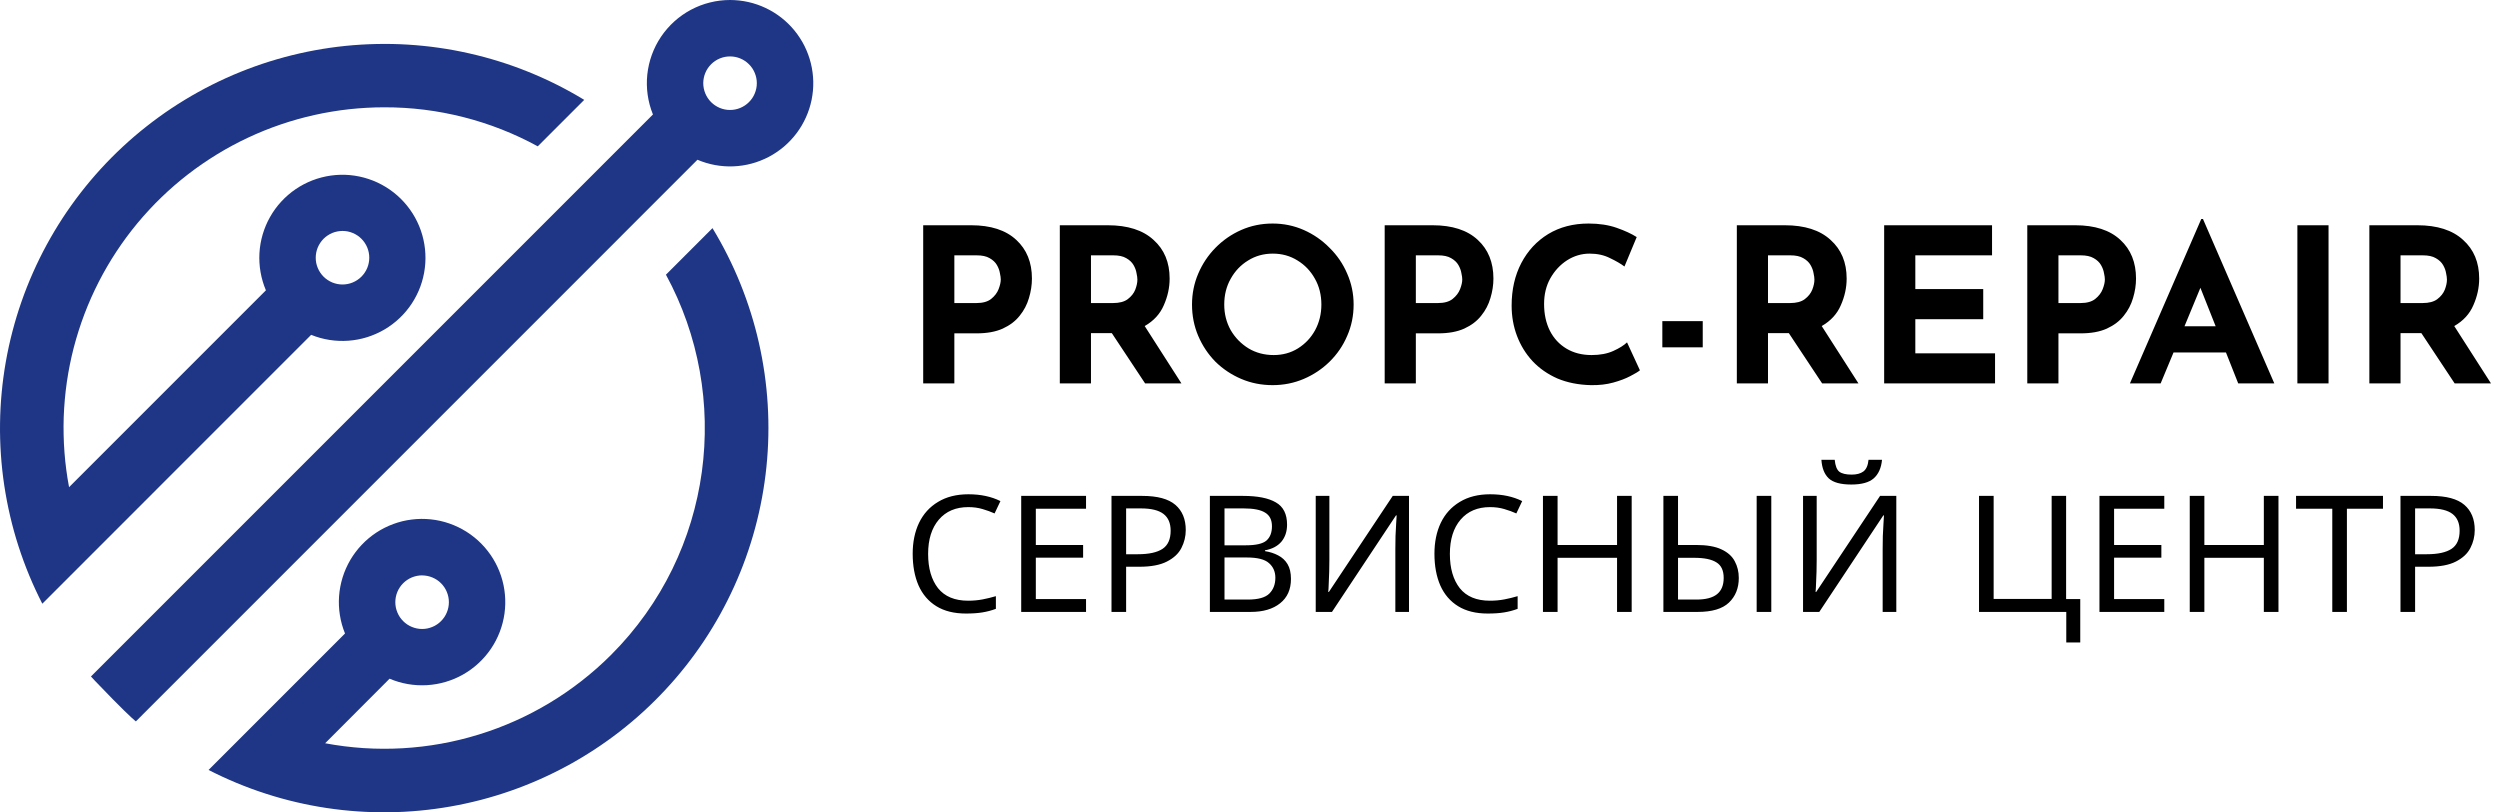 <?xml version="1.0" encoding="UTF-8"?> <svg xmlns="http://www.w3.org/2000/svg" width="317" height="103" viewBox="0 0 317 103" fill="none"> <path d="M92.568 0C92.138 0 91.71 0.027 91.282 0.08C90.855 0.131 90.432 0.211 90.016 0.316C89.598 0.418 89.187 0.549 88.787 0.702C88.385 0.858 87.994 1.035 87.613 1.237C87.234 1.441 86.867 1.665 86.514 1.913C86.162 2.158 85.826 2.428 85.506 2.715C85.187 3.004 84.886 3.31 84.604 3.636C84.322 3.959 84.06 4.301 83.819 4.659C83.579 5.016 83.362 5.385 83.165 5.769C82.971 6.153 82.801 6.547 82.653 6.953C82.507 7.356 82.385 7.769 82.288 8.187C82.193 8.608 82.123 9.031 82.077 9.458C82.033 9.889 82.013 10.316 82.023 10.746C82.031 11.177 82.064 11.607 82.125 12.032C82.186 12.457 82.271 12.88 82.383 13.296C82.495 13.711 82.633 14.117 82.794 14.516L11.533 85.776C11.533 85.776 11.995 86.316 14.323 88.683C16.651 91.05 17.229 91.473 17.229 91.473L88.436 20.256C88.794 20.409 89.161 20.543 89.535 20.654C89.907 20.766 90.286 20.858 90.67 20.929C91.054 20.999 91.44 21.048 91.829 21.075C92.218 21.104 92.607 21.109 92.998 21.094C93.387 21.077 93.773 21.041 94.16 20.982C94.546 20.924 94.928 20.844 95.304 20.742C95.681 20.642 96.05 20.521 96.412 20.377C96.777 20.236 97.132 20.073 97.477 19.894C97.822 19.711 98.155 19.512 98.478 19.293C98.801 19.075 99.112 18.841 99.409 18.589C99.705 18.336 99.987 18.066 100.255 17.782C100.522 17.497 100.775 17.201 101.008 16.89C101.241 16.576 101.458 16.253 101.657 15.918C101.856 15.582 102.033 15.235 102.194 14.88C102.354 14.525 102.495 14.161 102.614 13.791C102.733 13.42 102.833 13.043 102.911 12.661C102.989 12.277 103.044 11.893 103.081 11.505C103.115 11.116 103.13 10.727 103.122 10.338C103.113 9.947 103.083 9.558 103.032 9.172C102.981 8.785 102.911 8.404 102.816 8.025C102.724 7.645 102.609 7.274 102.473 6.907C102.34 6.542 102.184 6.185 102.012 5.835C101.837 5.487 101.645 5.147 101.431 4.822C101.219 4.493 100.991 4.178 100.743 3.876C100.498 3.575 100.235 3.288 99.956 3.013C99.676 2.741 99.385 2.484 99.078 2.243C98.77 2.002 98.451 1.781 98.118 1.575C97.788 1.371 97.445 1.186 97.093 1.018C96.74 0.851 96.381 0.705 96.011 0.576C95.642 0.45 95.268 0.343 94.889 0.258C94.507 0.173 94.123 0.107 93.734 0.066C93.348 0.022 92.959 0 92.568 0ZM92.568 13.944C92.347 13.944 92.126 13.923 91.907 13.879C91.688 13.835 91.477 13.772 91.27 13.687C91.064 13.599 90.869 13.495 90.682 13.371C90.497 13.247 90.325 13.108 90.169 12.951C90.011 12.793 89.87 12.62 89.746 12.435C89.622 12.251 89.518 12.054 89.433 11.847C89.348 11.643 89.282 11.429 89.239 11.21C89.195 10.992 89.173 10.771 89.173 10.55C89.173 10.326 89.195 10.105 89.239 9.886C89.282 9.667 89.348 9.456 89.433 9.249C89.518 9.043 89.622 8.848 89.746 8.661C89.87 8.477 90.011 8.306 90.169 8.148C90.325 7.991 90.497 7.85 90.682 7.726C90.869 7.602 91.064 7.497 91.27 7.412C91.477 7.327 91.688 7.261 91.907 7.218C92.126 7.176 92.347 7.155 92.568 7.155C92.791 7.155 93.013 7.176 93.231 7.218C93.45 7.261 93.661 7.327 93.868 7.412C94.075 7.497 94.269 7.602 94.456 7.726C94.641 7.85 94.813 7.991 94.969 8.148C95.127 8.306 95.268 8.477 95.392 8.661C95.516 8.848 95.62 9.043 95.705 9.249C95.79 9.456 95.856 9.667 95.9 9.886C95.943 10.105 95.965 10.326 95.965 10.55C95.965 10.771 95.943 10.992 95.9 11.21C95.856 11.429 95.79 11.643 95.705 11.847C95.62 12.054 95.516 12.248 95.392 12.435C95.268 12.62 95.127 12.793 94.969 12.948C94.811 13.106 94.641 13.247 94.454 13.371C94.269 13.495 94.075 13.599 93.868 13.684C93.661 13.77 93.45 13.835 93.231 13.879C93.013 13.923 92.791 13.944 92.568 13.944Z" fill="#1E3685"></path> <path d="M90.342 28.927L84.441 34.83C92.833 50.252 90.514 70.007 77.481 83.043C76.317 84.207 75.085 85.295 73.787 86.309C72.489 87.325 71.136 88.258 69.726 89.106C68.314 89.956 66.859 90.719 65.354 91.393C63.852 92.066 62.314 92.644 60.739 93.13C59.167 93.616 57.57 94.008 55.949 94.299C54.328 94.591 52.695 94.783 51.053 94.878C49.407 94.972 47.762 94.965 46.119 94.861C44.477 94.754 42.846 94.549 41.227 94.246L49.398 86.058C49.769 86.216 50.149 86.352 50.537 86.467C50.924 86.581 51.315 86.673 51.714 86.741C52.11 86.809 52.511 86.856 52.914 86.88C53.318 86.902 53.718 86.902 54.122 86.88C54.525 86.856 54.924 86.809 55.322 86.741C55.721 86.673 56.112 86.581 56.499 86.467C56.885 86.352 57.267 86.216 57.636 86.061C58.008 85.903 58.37 85.723 58.72 85.526C59.072 85.327 59.41 85.108 59.736 84.87C60.061 84.632 60.372 84.377 60.669 84.102C60.965 83.83 61.247 83.541 61.51 83.234C61.772 82.928 62.018 82.61 62.246 82.275C62.472 81.942 62.679 81.597 62.866 81.239C63.053 80.882 63.218 80.515 63.364 80.138C63.51 79.762 63.631 79.378 63.733 78.987C63.833 78.598 63.913 78.201 63.969 77.803C64.023 77.402 64.057 77.001 64.066 76.598C64.076 76.194 64.061 75.791 64.025 75.39C63.989 74.989 63.93 74.59 63.848 74.194C63.765 73.8 63.66 73.412 63.534 73.028C63.408 72.644 63.257 72.269 63.089 71.905C62.919 71.538 62.727 71.183 62.518 70.838C62.307 70.495 62.078 70.165 61.828 69.847C61.58 69.528 61.315 69.227 61.031 68.938C60.749 68.651 60.45 68.381 60.134 68.128C59.821 67.876 59.493 67.64 59.153 67.426C58.81 67.21 58.457 67.015 58.095 66.84C57.731 66.665 57.359 66.512 56.977 66.379C56.596 66.247 56.209 66.136 55.816 66.048C55.422 65.961 55.023 65.895 54.623 65.854C54.222 65.812 53.821 65.793 53.417 65.795C53.014 65.8 52.61 65.827 52.209 65.878C51.811 65.927 51.415 65.999 51.021 66.094C50.63 66.192 50.246 66.308 49.867 66.447C49.487 66.588 49.118 66.748 48.758 66.93C48.399 67.112 48.049 67.314 47.714 67.535C47.376 67.759 47.053 67.999 46.744 68.257C46.435 68.517 46.141 68.792 45.864 69.086C45.585 69.377 45.325 69.686 45.084 70.009C44.841 70.33 44.617 70.665 44.413 71.015C44.209 71.363 44.027 71.723 43.864 72.09C43.701 72.459 43.56 72.838 43.441 73.222C43.322 73.608 43.225 74 43.15 74.396C43.074 74.792 43.023 75.191 42.994 75.594C42.965 75.995 42.96 76.398 42.977 76.802C42.994 77.205 43.035 77.606 43.099 78.005C43.162 78.403 43.249 78.797 43.356 79.186C43.465 79.572 43.597 79.954 43.747 80.328L32.5 91.577L26.447 97.631C27.618 98.231 28.811 98.783 30.029 99.288C31.244 99.791 32.478 100.246 33.733 100.649C34.984 101.053 36.25 101.405 37.533 101.706C38.814 102.008 40.105 102.256 41.407 102.453C42.71 102.649 44.017 102.793 45.33 102.883C46.642 102.975 47.956 103.011 49.274 102.997C50.588 102.98 51.903 102.912 53.213 102.788C54.523 102.666 55.828 102.491 57.123 102.263C58.421 102.037 59.706 101.755 60.98 101.425C62.253 101.092 63.512 100.71 64.754 100.275C65.996 99.843 67.221 99.359 68.424 98.824C69.627 98.292 70.808 97.711 71.965 97.084C73.121 96.455 74.249 95.779 75.352 95.06C76.453 94.341 77.525 93.577 78.565 92.771C79.605 91.964 80.611 91.116 81.581 90.229C82.553 89.339 83.486 88.413 84.383 87.448C85.28 86.486 86.135 85.487 86.952 84.454C87.768 83.422 88.538 82.357 89.27 81.261C89.999 80.165 90.682 79.04 91.321 77.89C91.958 76.739 92.548 75.562 93.093 74.364C93.635 73.166 94.13 71.946 94.573 70.707C95.017 69.467 95.411 68.213 95.754 66.942C96.096 65.671 96.388 64.388 96.626 63.095C96.864 61.8 97.052 60.498 97.185 59.188C97.319 57.88 97.399 56.565 97.426 55.251C97.453 53.934 97.426 52.619 97.346 51.306C97.268 49.992 97.134 48.682 96.949 47.379C96.762 46.077 96.527 44.784 96.235 43.498C95.946 42.215 95.603 40.944 95.209 39.69C94.816 38.434 94.373 37.194 93.88 35.974C93.387 34.754 92.845 33.556 92.254 32.38C91.664 31.204 91.027 30.052 90.342 28.927ZM53.524 72.962C53.745 72.962 53.966 72.984 54.185 73.028C54.404 73.071 54.615 73.135 54.822 73.222C55.028 73.307 55.223 73.412 55.41 73.535C55.595 73.659 55.767 73.8 55.923 73.956C56.081 74.114 56.222 74.287 56.346 74.471C56.469 74.656 56.574 74.853 56.659 75.059C56.744 75.263 56.81 75.477 56.853 75.696C56.897 75.915 56.919 76.136 56.919 76.357C56.919 76.581 56.897 76.802 56.853 77.02C56.81 77.239 56.744 77.451 56.659 77.657C56.574 77.864 56.469 78.058 56.346 78.245C56.222 78.43 56.081 78.6 55.923 78.758C55.767 78.916 55.595 79.057 55.41 79.181C55.223 79.305 55.028 79.409 54.822 79.494C54.615 79.579 54.404 79.645 54.185 79.689C53.966 79.733 53.745 79.754 53.524 79.754C53.3 79.754 53.079 79.733 52.861 79.689C52.642 79.645 52.431 79.579 52.224 79.494C52.017 79.409 51.823 79.305 51.636 79.181C51.451 79.057 51.279 78.916 51.123 78.758C50.965 78.6 50.824 78.43 50.7 78.245C50.576 78.058 50.472 77.864 50.387 77.657C50.302 77.451 50.236 77.239 50.192 77.02C50.149 76.802 50.127 76.581 50.127 76.357C50.127 76.136 50.149 75.915 50.192 75.696C50.236 75.477 50.299 75.263 50.384 75.057C50.469 74.85 50.574 74.656 50.698 74.469C50.822 74.284 50.963 74.112 51.121 73.954C51.279 73.796 51.451 73.655 51.636 73.531C51.821 73.407 52.017 73.302 52.221 73.217C52.428 73.13 52.642 73.067 52.861 73.023C53.079 72.979 53.3 72.957 53.524 72.955V72.962Z" fill="#1E3685"></path> <path d="M48.73 13.607C52.127 13.599 55.476 14.015 58.771 14.853C62.066 15.692 65.204 16.924 68.188 18.555L74.079 12.664C72.954 11.979 71.804 11.342 70.628 10.751C69.452 10.161 68.254 9.619 67.031 9.125C65.811 8.632 64.574 8.187 63.318 7.796C62.062 7.402 60.791 7.06 59.507 6.771C58.224 6.479 56.931 6.241 55.626 6.056C54.324 5.869 53.016 5.738 51.702 5.657C50.387 5.577 49.072 5.551 47.757 5.58C46.44 5.606 45.128 5.687 43.818 5.818C42.508 5.952 41.208 6.139 39.913 6.377C38.617 6.615 37.337 6.907 36.066 7.249C34.795 7.592 33.538 7.983 32.299 8.428C31.062 8.873 29.842 9.366 28.641 9.91C27.443 10.452 26.27 11.043 25.118 11.682C23.966 12.319 22.843 13.002 21.747 13.731C20.651 14.46 19.587 15.232 18.554 16.049C17.518 16.863 16.52 17.719 15.557 18.615C14.592 19.512 13.666 20.445 12.777 21.417C11.89 22.39 11.042 23.393 10.235 24.433C9.428 25.473 8.665 26.545 7.943 27.646C7.224 28.749 6.551 29.877 5.921 31.034C5.292 32.191 4.711 33.371 4.179 34.575C3.644 35.777 3.161 37 2.728 38.244C2.293 39.486 1.912 40.745 1.579 42.018C1.246 43.292 0.966 44.577 0.738 45.873C0.509 47.168 0.334 48.473 0.213 49.783C0.089 51.093 0.021 52.407 0.004 53.722C-0.013 55.039 0.026 56.354 0.116 57.666C0.206 58.981 0.349 60.288 0.546 61.589C0.743 62.891 0.991 64.182 1.292 65.465C1.591 66.746 1.943 68.012 2.347 69.266C2.75 70.517 3.204 71.752 3.708 72.969C4.211 74.184 4.765 75.378 5.365 76.551L11.416 70.498L39.453 42.458C39.828 42.609 40.209 42.738 40.596 42.847C40.984 42.954 41.378 43.039 41.774 43.102C42.173 43.165 42.574 43.204 42.975 43.221C43.378 43.238 43.779 43.231 44.183 43.202C44.584 43.173 44.982 43.121 45.378 43.046C45.774 42.971 46.163 42.874 46.547 42.755C46.934 42.633 47.31 42.492 47.677 42.329C48.047 42.166 48.404 41.984 48.751 41.78C49.099 41.576 49.432 41.352 49.755 41.109C50.076 40.869 50.382 40.609 50.674 40.329C50.968 40.052 51.242 39.758 51.5 39.45C51.758 39.141 51.998 38.818 52.219 38.482C52.44 38.145 52.642 37.797 52.822 37.437C53.004 37.078 53.165 36.708 53.303 36.331C53.442 35.952 53.558 35.569 53.653 35.177C53.748 34.786 53.821 34.39 53.869 33.989C53.92 33.59 53.947 33.189 53.95 32.786C53.952 32.383 53.932 31.982 53.891 31.581C53.847 31.18 53.782 30.783 53.694 30.39C53.607 29.998 53.498 29.612 53.364 29.23C53.233 28.849 53.077 28.48 52.902 28.115C52.727 27.753 52.533 27.401 52.316 27.06C52.1 26.72 51.867 26.394 51.614 26.081C51.361 25.767 51.092 25.468 50.805 25.187C50.518 24.905 50.214 24.64 49.898 24.392C49.58 24.144 49.249 23.916 48.904 23.704C48.562 23.495 48.207 23.306 47.843 23.136C47.475 22.965 47.101 22.82 46.72 22.693C46.338 22.567 45.949 22.462 45.556 22.38C45.16 22.299 44.763 22.239 44.362 22.202C43.959 22.168 43.558 22.154 43.155 22.163C42.754 22.173 42.353 22.207 41.954 22.263C41.556 22.319 41.159 22.397 40.771 22.499C40.379 22.599 39.998 22.722 39.621 22.868C39.247 23.012 38.88 23.179 38.523 23.366C38.165 23.553 37.82 23.76 37.487 23.986C37.154 24.212 36.836 24.458 36.532 24.72C36.226 24.985 35.937 25.264 35.665 25.561C35.392 25.857 35.137 26.168 34.899 26.492C34.663 26.817 34.445 27.157 34.248 27.508C34.049 27.857 33.871 28.217 33.713 28.589C33.558 28.961 33.422 29.34 33.307 29.726C33.193 30.113 33.103 30.504 33.035 30.9C32.965 31.296 32.921 31.697 32.897 32.098C32.875 32.502 32.875 32.903 32.899 33.306C32.921 33.707 32.967 34.105 33.038 34.504C33.106 34.9 33.198 35.291 33.312 35.678C33.424 36.064 33.56 36.443 33.718 36.813L8.757 61.776C8.619 61.044 8.502 60.308 8.405 59.572C8.308 58.833 8.23 58.094 8.174 57.35C8.118 56.609 8.082 55.865 8.067 55.122C8.05 54.378 8.055 53.635 8.079 52.889C8.106 52.145 8.152 51.404 8.218 50.662C8.284 49.921 8.369 49.182 8.476 48.444C8.583 47.707 8.709 46.976 8.855 46.244C9.003 45.515 9.168 44.791 9.355 44.069C9.542 43.35 9.749 42.636 9.975 41.926C10.201 41.216 10.447 40.514 10.709 39.819C10.974 39.124 11.258 38.434 11.559 37.756C11.863 37.075 12.184 36.402 12.522 35.741C12.862 35.078 13.219 34.426 13.594 33.782C13.968 33.138 14.361 32.506 14.77 31.887C15.181 31.265 15.606 30.655 16.048 30.057C16.493 29.459 16.952 28.873 17.426 28.3C17.902 27.729 18.393 27.17 18.899 26.623C19.404 26.076 19.924 25.546 20.461 25.029C20.996 24.511 21.545 24.008 22.107 23.522C22.67 23.036 23.246 22.564 23.834 22.108C24.423 21.653 25.025 21.213 25.638 20.79C26.25 20.37 26.875 19.964 27.509 19.575C28.143 19.186 28.79 18.817 29.443 18.465C30.099 18.11 30.763 17.777 31.439 17.461C32.112 17.145 32.792 16.846 33.482 16.567C34.173 16.29 34.87 16.03 35.575 15.789C36.279 15.548 36.989 15.327 37.706 15.126C38.423 14.924 39.145 14.742 39.871 14.581C40.598 14.418 41.327 14.277 42.061 14.156C42.795 14.032 43.534 13.932 44.273 13.85C45.014 13.77 45.755 13.709 46.496 13.668C47.24 13.626 47.983 13.607 48.73 13.607ZM43.429 29.284C43.65 29.284 43.871 29.303 44.09 29.347C44.309 29.391 44.523 29.456 44.727 29.541C44.934 29.627 45.13 29.731 45.315 29.855C45.5 29.979 45.672 30.12 45.83 30.278C45.988 30.436 46.127 30.606 46.251 30.791C46.375 30.978 46.479 31.172 46.567 31.379C46.652 31.585 46.715 31.797 46.759 32.016C46.802 32.234 46.824 32.455 46.824 32.679C46.824 32.9 46.802 33.121 46.759 33.34C46.715 33.559 46.652 33.773 46.567 33.977C46.479 34.183 46.375 34.38 46.251 34.565C46.127 34.749 45.988 34.922 45.83 35.08C45.672 35.238 45.5 35.377 45.315 35.5C45.13 35.624 44.934 35.729 44.727 35.816C44.523 35.901 44.309 35.965 44.09 36.008C43.871 36.052 43.65 36.074 43.429 36.074C43.206 36.074 42.984 36.052 42.766 36.008C42.547 35.965 42.336 35.901 42.129 35.816C41.922 35.729 41.728 35.624 41.541 35.5C41.356 35.377 41.186 35.238 41.028 35.08C40.87 34.922 40.729 34.749 40.605 34.565C40.481 34.38 40.377 34.183 40.292 33.977C40.207 33.773 40.141 33.559 40.097 33.34C40.054 33.121 40.034 32.9 40.034 32.679C40.034 32.455 40.056 32.234 40.1 32.016C40.144 31.797 40.207 31.585 40.292 31.379C40.379 31.175 40.484 30.978 40.608 30.793C40.732 30.608 40.87 30.436 41.028 30.278C41.186 30.12 41.359 29.981 41.543 29.858C41.728 29.733 41.925 29.629 42.129 29.541C42.336 29.456 42.547 29.393 42.766 29.35C42.984 29.306 43.206 29.284 43.429 29.284Z" fill="#1E3685"></path> <path d="M123.137 28.562C125.626 28.562 127.534 29.18 128.86 30.416C130.186 31.633 130.849 33.268 130.849 35.32C130.849 36.138 130.722 36.964 130.468 37.8C130.231 38.617 129.841 39.362 129.296 40.035C128.769 40.707 128.051 41.252 127.143 41.669C126.253 42.069 125.154 42.269 123.846 42.269H121.012V48.618H117.061V28.562H123.137ZM123.819 38.427C124.618 38.427 125.236 38.254 125.672 37.909C126.126 37.546 126.444 37.128 126.625 36.656C126.807 36.183 126.898 35.775 126.898 35.429C126.898 35.23 126.862 34.966 126.789 34.639C126.734 34.294 126.607 33.949 126.407 33.604C126.208 33.258 125.899 32.968 125.481 32.732C125.081 32.495 124.536 32.377 123.846 32.377H121.012V38.427H123.819ZM140.461 28.562C142.986 28.562 144.921 29.18 146.265 30.416C147.628 31.633 148.309 33.268 148.309 35.32C148.309 36.465 148.064 37.591 147.573 38.699C147.101 39.807 146.292 40.688 145.148 41.343L149.808 48.618H145.202L140.979 42.242H138.336V48.618H134.384V28.562H140.461ZM141.142 38.427C141.942 38.427 142.559 38.263 142.995 37.936C143.449 37.591 143.767 37.191 143.949 36.737C144.131 36.265 144.221 35.838 144.221 35.457C144.221 35.239 144.185 34.966 144.112 34.639C144.058 34.294 143.931 33.949 143.731 33.604C143.531 33.258 143.222 32.968 142.805 32.732C142.405 32.495 141.86 32.377 141.17 32.377H138.336V38.427H141.142ZM151.147 38.617C151.147 37.237 151.41 35.929 151.937 34.694C152.464 33.458 153.191 32.368 154.117 31.424C155.062 30.461 156.152 29.707 157.387 29.162C158.622 28.617 159.949 28.345 161.366 28.345C162.764 28.345 164.081 28.617 165.317 29.162C166.552 29.707 167.642 30.461 168.587 31.424C169.549 32.368 170.294 33.458 170.821 34.694C171.366 35.929 171.639 37.237 171.639 38.617C171.639 40.035 171.366 41.361 170.821 42.596C170.294 43.831 169.549 44.921 168.587 45.866C167.642 46.792 166.552 47.519 165.317 48.046C164.081 48.573 162.764 48.836 161.366 48.836C159.949 48.836 158.622 48.573 157.387 48.046C156.152 47.519 155.062 46.792 154.117 45.866C153.191 44.921 152.464 43.831 151.937 42.596C151.41 41.361 151.147 40.035 151.147 38.617ZM155.234 38.617C155.234 39.798 155.507 40.879 156.052 41.86C156.615 42.823 157.369 43.595 158.314 44.176C159.258 44.74 160.321 45.021 161.502 45.021C162.646 45.021 163.673 44.74 164.581 44.176C165.507 43.595 166.234 42.823 166.761 41.86C167.288 40.879 167.551 39.798 167.551 38.617C167.551 37.4 167.279 36.31 166.734 35.348C166.189 34.367 165.453 33.595 164.527 33.031C163.6 32.45 162.555 32.159 161.393 32.159C160.23 32.159 159.186 32.45 158.259 33.031C157.333 33.595 156.597 34.367 156.052 35.348C155.507 36.31 155.234 37.4 155.234 38.617ZM181.654 28.562C184.143 28.562 186.051 29.18 187.377 30.416C188.703 31.633 189.366 33.268 189.366 35.32C189.366 36.138 189.239 36.964 188.985 37.8C188.748 38.617 188.358 39.362 187.813 40.035C187.286 40.707 186.568 41.252 185.66 41.669C184.77 42.069 183.671 42.269 182.363 42.269H179.529V48.618H175.578V28.562H181.654ZM182.336 38.427C183.135 38.427 183.753 38.254 184.189 37.909C184.643 37.546 184.961 37.128 185.142 36.656C185.324 36.183 185.415 35.775 185.415 35.429C185.415 35.23 185.379 34.966 185.306 34.639C185.251 34.294 185.124 33.949 184.924 33.604C184.725 33.258 184.416 32.968 183.998 32.732C183.598 32.495 183.053 32.377 182.363 32.377H179.529V38.427H182.336ZM207.943 46.956C207.725 47.138 207.316 47.383 206.717 47.692C206.136 48 205.418 48.273 204.564 48.509C203.71 48.745 202.766 48.854 201.73 48.836C200.15 48.8 198.733 48.518 197.479 47.991C196.244 47.446 195.19 46.711 194.318 45.784C193.465 44.858 192.811 43.795 192.356 42.596C191.902 41.397 191.675 40.116 191.675 38.754C191.675 36.719 192.084 34.921 192.901 33.358C193.719 31.796 194.854 30.57 196.308 29.68C197.779 28.79 199.487 28.345 201.43 28.345C202.775 28.345 203.965 28.526 205 28.89C206.036 29.253 206.88 29.643 207.534 30.061L205.981 33.794C205.527 33.449 204.918 33.095 204.155 32.732C203.411 32.35 202.548 32.159 201.567 32.159C200.549 32.159 199.596 32.441 198.706 33.004C197.834 33.567 197.125 34.33 196.58 35.293C196.053 36.238 195.79 37.319 195.79 38.536C195.79 39.826 196.035 40.961 196.526 41.942C197.016 42.905 197.715 43.659 198.624 44.204C199.532 44.749 200.595 45.021 201.812 45.021C202.884 45.021 203.801 44.849 204.564 44.503C205.327 44.158 205.908 43.795 206.308 43.413L207.943 46.956ZM210.784 40.716H215.907V44.04H210.784V40.716ZM226.307 28.562C228.832 28.562 230.767 29.18 232.111 30.416C233.474 31.633 234.155 33.268 234.155 35.32C234.155 36.465 233.91 37.591 233.419 38.699C232.947 39.807 232.139 40.688 230.994 41.343L235.654 48.618H231.049L226.825 42.242H224.182V48.618H220.231V28.562H226.307ZM226.989 38.427C227.788 38.427 228.405 38.263 228.841 37.936C229.296 37.591 229.614 37.191 229.795 36.737C229.977 36.265 230.068 35.838 230.068 35.457C230.068 35.239 230.031 34.966 229.959 34.639C229.904 34.294 229.777 33.949 229.577 33.604C229.377 33.258 229.069 32.968 228.651 32.732C228.251 32.495 227.706 32.377 227.016 32.377H224.182V38.427H226.989ZM238.911 28.562H252.591V32.377H242.863V36.656H251.473V40.471H242.863V44.803H252.972V48.618H238.911V28.562ZM263.137 28.562C265.625 28.562 267.533 29.18 268.859 30.416C270.185 31.633 270.848 33.268 270.848 35.32C270.848 36.138 270.721 36.964 270.467 37.8C270.23 38.617 269.84 39.362 269.295 40.035C268.768 40.707 268.05 41.252 267.142 41.669C266.252 42.069 265.153 42.269 263.845 42.269H261.011V48.618H257.06V28.562H263.137ZM263.818 38.427C264.617 38.427 265.235 38.254 265.671 37.909C266.125 37.546 266.443 37.128 266.624 36.656C266.806 36.183 266.897 35.775 266.897 35.429C266.897 35.23 266.861 34.966 266.788 34.639C266.733 34.294 266.606 33.949 266.406 33.604C266.207 33.258 265.898 32.968 265.48 32.732C265.08 32.495 264.535 32.377 263.845 32.377H261.011V38.427H263.818ZM270.073 48.618L279.12 27.772H279.338L288.384 48.618H283.806L282.253 44.694H275.604L273.969 48.618H270.073ZM276.994 41.37H280.945L279.011 36.492L276.994 41.37ZM291.308 28.562H295.259V48.618H291.308V28.562ZM306.512 28.562C309.037 28.562 310.972 29.18 312.316 30.416C313.679 31.633 314.36 33.268 314.36 35.32C314.36 36.465 314.115 37.591 313.624 38.699C313.152 39.807 312.343 40.688 311.199 41.343L315.859 48.618H311.253L307.03 42.242H304.387V48.618H300.435V28.562H306.512ZM307.193 38.427C307.993 38.427 308.61 38.263 309.046 37.936C309.5 37.591 309.818 37.191 310 36.737C310.182 36.265 310.272 35.838 310.272 35.457C310.272 35.239 310.236 34.966 310.163 34.639C310.109 34.294 309.982 33.949 309.782 33.604C309.582 33.258 309.273 32.968 308.855 32.732C308.456 32.495 307.911 32.377 307.22 32.377H304.387V38.427H307.193Z" fill="black"></path> <path d="M122.776 64.302C121.196 64.302 119.953 64.83 119.046 65.888C118.14 66.946 117.686 68.395 117.686 70.236C117.686 72.062 118.105 73.511 118.943 74.583C119.795 75.641 121.065 76.169 122.755 76.169C123.401 76.169 124.012 76.115 124.589 76.005C125.166 75.895 125.729 75.757 126.278 75.593V77.2C125.729 77.406 125.159 77.557 124.568 77.653C123.991 77.749 123.298 77.797 122.487 77.797C120.99 77.797 119.74 77.488 118.737 76.87C117.734 76.252 116.979 75.373 116.471 74.233C115.976 73.093 115.729 71.753 115.729 70.215C115.729 68.731 115.997 67.427 116.533 66.3C117.082 65.16 117.886 64.274 118.943 63.642C120.001 62.997 121.285 62.674 122.796 62.674C124.348 62.674 125.701 62.962 126.855 63.539L126.113 65.105C125.66 64.899 125.152 64.714 124.589 64.549C124.039 64.384 123.435 64.302 122.776 64.302ZM137.71 77.591H129.489V62.88H137.71V64.508H131.343V69.102H137.339V70.709H131.343V75.963H137.71V77.591ZM144.832 62.88C146.755 62.88 148.156 63.258 149.035 64.013C149.914 64.769 150.354 65.833 150.354 67.207C150.354 68.017 150.168 68.779 149.798 69.494C149.44 70.194 148.829 70.764 147.964 71.204C147.112 71.643 145.951 71.863 144.482 71.863H142.792V77.591H140.938V62.88H144.832ZM144.667 64.466H142.792V70.277H144.276C145.677 70.277 146.721 70.05 147.407 69.597C148.094 69.144 148.438 68.374 148.438 67.289C148.438 66.341 148.136 65.634 147.531 65.167C146.927 64.7 145.972 64.466 144.667 64.466ZM157.616 62.88C159.457 62.88 160.844 63.155 161.778 63.704C162.726 64.24 163.2 65.181 163.2 66.527C163.2 67.392 162.959 68.113 162.479 68.69C161.998 69.253 161.304 69.617 160.398 69.782V69.885C161.016 69.981 161.572 70.16 162.067 70.421C162.575 70.682 162.973 71.053 163.262 71.534C163.55 72.014 163.694 72.639 163.694 73.409C163.694 74.741 163.234 75.771 162.314 76.499C161.407 77.227 160.164 77.591 158.584 77.591H153.413V62.88H157.616ZM157.987 69.144C159.251 69.144 160.116 68.944 160.583 68.546C161.05 68.134 161.284 67.529 161.284 66.733C161.284 65.922 160.995 65.346 160.418 65.002C159.855 64.645 158.948 64.466 157.699 64.466H155.267V69.144H157.987ZM155.267 70.689V76.025H158.234C159.539 76.025 160.446 75.771 160.954 75.263C161.462 74.755 161.716 74.088 161.716 73.264C161.716 72.495 161.448 71.877 160.913 71.41C160.391 70.929 159.45 70.689 158.09 70.689H155.267ZM166.834 62.88H168.565V70.957C168.565 71.41 168.558 71.918 168.544 72.481C168.53 73.044 168.51 73.56 168.482 74.027C168.469 74.494 168.448 74.837 168.421 75.057H168.503L176.6 62.88H178.661V77.591H176.93V69.597C176.93 69.088 176.937 68.546 176.951 67.969C176.978 67.392 177.006 66.863 177.033 66.383C177.06 65.902 177.081 65.558 177.095 65.352H177.012L168.894 77.591H166.834V62.88ZM188.933 64.302C187.354 64.302 186.111 64.83 185.204 65.888C184.297 66.946 183.844 68.395 183.844 70.236C183.844 72.062 184.263 73.511 185.101 74.583C185.953 75.641 187.223 76.169 188.913 76.169C189.558 76.169 190.17 76.115 190.747 76.005C191.323 75.895 191.887 75.757 192.436 75.593V77.2C191.887 77.406 191.317 77.557 190.726 77.653C190.149 77.749 189.455 77.797 188.645 77.797C187.148 77.797 185.898 77.488 184.895 76.87C183.892 76.252 183.137 75.373 182.629 74.233C182.134 73.093 181.887 71.753 181.887 70.215C181.887 68.731 182.155 67.427 182.69 66.3C183.24 65.16 184.043 64.274 185.101 63.642C186.159 62.997 187.443 62.674 188.954 62.674C190.506 62.674 191.859 62.962 193.013 63.539L192.271 65.105C191.818 64.899 191.31 64.714 190.747 64.549C190.197 64.384 189.593 64.302 188.933 64.302ZM206.897 77.591H205.042V70.73H197.501V77.591H195.647V62.88H197.501V69.102H205.042V62.88H206.897V77.591ZM210.919 77.591V62.88H212.773V69.102H215.039C216.413 69.102 217.491 69.288 218.274 69.659C219.071 70.029 219.634 70.531 219.964 71.163C220.307 71.794 220.479 72.502 220.479 73.285C220.479 74.576 220.06 75.62 219.222 76.417C218.398 77.2 217.079 77.591 215.266 77.591H210.919ZM222.745 77.591V62.88H224.6V77.591H222.745ZM215.101 76.025C216.283 76.025 217.155 75.799 217.718 75.345C218.281 74.892 218.563 74.205 218.563 73.285C218.563 72.337 218.254 71.678 217.636 71.307C217.031 70.922 216.097 70.73 214.833 70.73H212.773V76.025H215.101ZM238.639 58.306C238.543 59.336 238.193 60.119 237.588 60.655C236.998 61.177 236.05 61.438 234.745 61.438C233.399 61.438 232.444 61.177 231.881 60.655C231.332 60.133 231.023 59.35 230.954 58.306H232.643C232.712 59.048 232.904 59.549 233.22 59.81C233.55 60.057 234.072 60.181 234.786 60.181C235.418 60.181 235.913 60.05 236.27 59.789C236.641 59.515 236.86 59.02 236.929 58.306H238.639ZM228.626 62.88H230.356V70.957C230.356 71.41 230.35 71.918 230.336 72.481C230.322 73.044 230.301 73.56 230.274 74.027C230.26 74.494 230.24 74.837 230.212 75.057H230.295L238.392 62.88H240.452V77.591H238.722V69.597C238.722 69.088 238.728 68.546 238.742 67.969C238.77 67.392 238.797 66.863 238.825 66.383C238.852 65.902 238.873 65.558 238.886 65.352H238.804L230.686 77.591H228.626V62.88ZM263.776 75.963V81.465H262.004V77.591H250.939V62.88H252.794V75.943H260.149V62.88H261.983V75.963H263.776ZM274.432 77.591H266.211V62.88H274.432V64.508H268.066V69.102H274.061V70.709H268.066V75.963H274.432V77.591ZM288.91 77.591H287.055V70.73H279.514V77.591H277.66V62.88H279.514V69.102H287.055V62.88H288.91V77.591ZM297.588 77.591H295.734V64.508H291.139V62.88H302.162V64.508H297.588V77.591ZM308.275 62.88C310.198 62.88 311.599 63.258 312.478 64.013C313.357 64.769 313.797 65.833 313.797 67.207C313.797 68.017 313.611 68.779 313.24 69.494C312.883 70.194 312.272 70.764 311.407 71.204C310.555 71.643 309.394 71.863 307.925 71.863H306.235V77.591H304.381V62.88H308.275ZM308.11 64.466H306.235V70.277H307.719C309.12 70.277 310.164 70.05 310.85 69.597C311.537 69.144 311.881 68.374 311.881 67.289C311.881 66.341 311.578 65.634 310.974 65.167C310.37 64.7 309.415 64.466 308.11 64.466Z" fill="black"></path> </svg> 